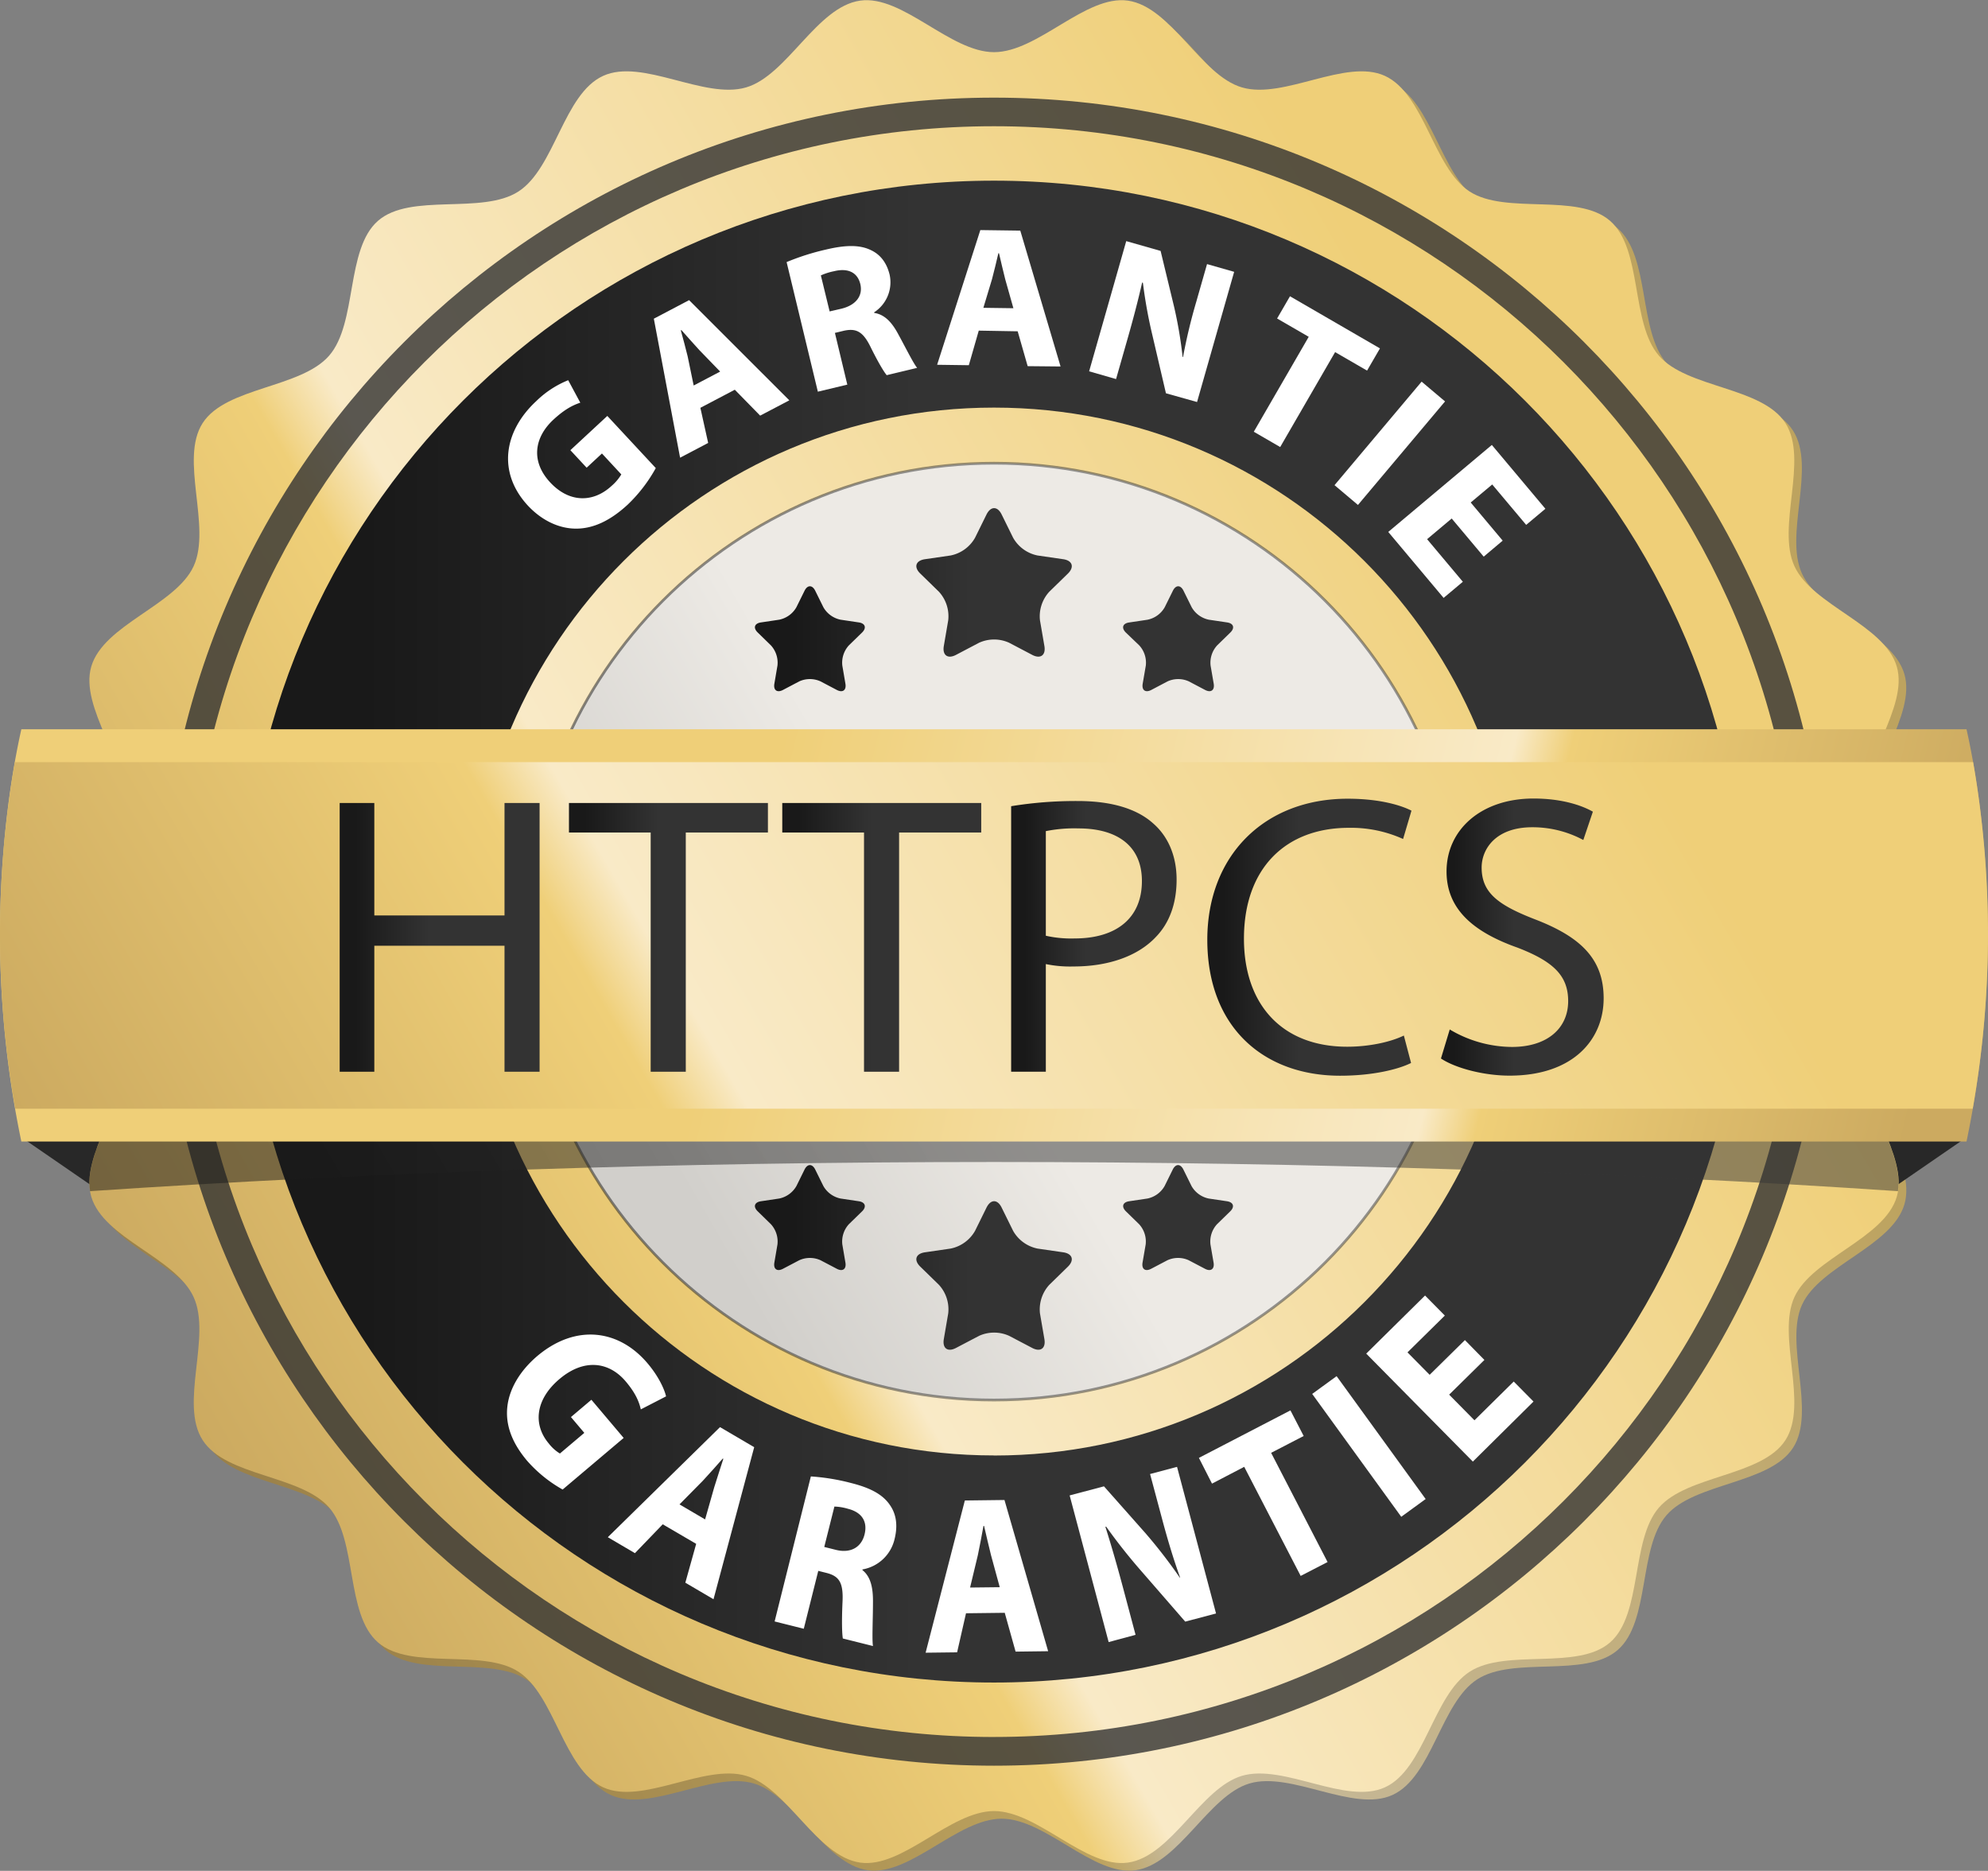 <svg xmlns="http://www.w3.org/2000/svg" xmlns:xlink="http://www.w3.org/1999/xlink" viewBox="0 0 732.92 689.76"><rect x="0" y="0" width="732.92" height="689.76" fill="#808080" stroke="none"/><defs><style>.cls-1{isolation:isolate;}.cls-2{fill:url(#linear-gradient);}.cls-3{fill:#282828;}.cls-4{fill:url(#linear-gradient-2);}.cls-5{fill:#333;opacity:0.8;}.cls-10,.cls-5,.cls-7{mix-blend-mode:overlay;}.cls-6{fill:url(#linear-gradient-3);}.cls-10,.cls-7{opacity:0.5;}.cls-8{fill:url(#linear-gradient-4);}.cls-9{fill:url(#linear-gradient-5);}.cls-10{fill:url(#linear-gradient-6);}.cls-11{fill:url(#linear-gradient-7);}.cls-12{fill:url(#linear-gradient-8);}.cls-13{fill:url(#linear-gradient-9);}.cls-14{fill:url(#linear-gradient-10);}.cls-15{fill:url(#linear-gradient-11);}.cls-16{fill:url(#linear-gradient-12);}.cls-17{fill:url(#linear-gradient-13);}.cls-18{fill:url(#linear-gradient-14);}.cls-19{fill:url(#linear-gradient-15);}.cls-20{fill:#fff;}</style><linearGradient id="linear-gradient" x1="69.22" y1="519.52" x2="669.32" y2="173.05" gradientUnits="userSpaceOnUse"><stop offset="0" stop-color="#9a8048"/><stop offset="0.3" stop-color="#bda35f"/><stop offset="0.34" stop-color="#c7bb9f"/><stop offset="0.85" stop-color="#bda35f"/><stop offset="1" stop-color="#bda35f"/></linearGradient><linearGradient id="linear-gradient-2" x1="66.41" y1="516.71" x2="666.51" y2="170.24" gradientUnits="userSpaceOnUse"><stop offset="0" stop-color="#ccaa60"/><stop offset="0.3" stop-color="#efcf78"/><stop offset="0.34" stop-color="#f9eac7"/><stop offset="0.85" stop-color="#efcf78"/><stop offset="1" stop-color="#efcf78"/></linearGradient><linearGradient id="linear-gradient-3" x1="216.87" y1="429.84" x2="516.05" y2="257.11" gradientTransform="matrix(0.17, 0.98, -0.98, 0.17, 641.36, -76.88)" gradientUnits="userSpaceOnUse"><stop offset="0.08" stop-color="#d1cfcb"/><stop offset="0.45" stop-color="#edeae5"/><stop offset="1" stop-color="#edeae5"/></linearGradient><linearGradient id="linear-gradient-4" x1="193.26" y1="343.48" x2="539.66" y2="343.48" gradientUnits="userSpaceOnUse"><stop offset="0.08" stop-color="#191919"/><stop offset="0.45" stop-color="#333"/><stop offset="1" stop-color="#333"/></linearGradient><linearGradient id="linear-gradient-5" x1="89.59" y1="343.48" x2="643.32" y2="343.48" xlink:href="#linear-gradient-4"/><linearGradient id="linear-gradient-6" x1="102.62" y1="559.36" x2="628.58" y2="255.7" xlink:href="#linear-gradient-4"/><linearGradient id="linear-gradient-7" x1="700.87" y1="427.55" x2="200.97" y2="303.97" xlink:href="#linear-gradient-2"/><linearGradient id="linear-gradient-8" x1="278.35" y1="342.49" x2="454.56" y2="342.49" xlink:href="#linear-gradient-4"/><linearGradient id="linear-gradient-9" x1="68.16" y1="517.06" x2="664.84" y2="172.57" xlink:href="#linear-gradient-2"/><linearGradient id="linear-gradient-10" x1="125.23" y1="345.6" x2="198.88" y2="345.6" xlink:href="#linear-gradient-4"/><linearGradient id="linear-gradient-11" x1="209.76" y1="345.6" x2="283.11" y2="345.6" xlink:href="#linear-gradient-4"/><linearGradient id="linear-gradient-12" x1="288.4" y1="345.6" x2="361.75" y2="345.6" xlink:href="#linear-gradient-4"/><linearGradient id="linear-gradient-13" x1="372.78" y1="345.23" x2="433.78" y2="345.23" xlink:href="#linear-gradient-4"/><linearGradient id="linear-gradient-14" x1="445.1" y1="345.53" x2="520.37" y2="345.53" xlink:href="#linear-gradient-4"/><linearGradient id="linear-gradient-15" x1="531.24" y1="345.53" x2="591.22" y2="345.53" xlink:href="#linear-gradient-4"/></defs><title>Fichier 11</title><g class="cls-1"><g id="Calque_2" data-name="Calque 2"><g id="Capa_1" data-name="Capa 1"><path class="cls-2" d="M716.07,346.29c0,16.21-23.51,30.58-25.73,46.18-2.27,16,16.22,36.36,11.77,51.55-4.53,15.44-31.14,22.59-37.74,37s5.29,39.38-3.32,52.76-36.21,12.82-46.66,24.87-5.94,39.24-18,49.7-38.29,2.13-51.76,10.8-16.66,36-31.25,42.64c-14.43,6.6-37.25-8.78-52.69-4.25-15.18,4.45-26.07,29.75-42.06,32-15.6,2.23-33.13-19-49.35-19s-33.75,21.21-49.36,19c-16-2.28-26.87-27.58-42.05-32-15.45-4.53-38.27,10.85-52.7,4.25-14.59-6.67-17.87-34-31.25-42.64s-39.71-.35-51.76-10.8-7.54-37.63-18-49.7-38-11.41-46.65-24.87,3.35-38.17-3.33-52.77c-6.6-14.43-33.21-21.58-37.73-37-4.45-15.18,14-35.55,11.76-51.54-2.22-15.6-25.73-30-25.73-46.18S46,315.71,48.19,300.1c2.28-16-16.21-36.36-11.76-51.54,4.53-15.45,31.13-22.6,37.73-37,6.68-14.59-5.29-39.37,3.33-52.76s36.2-12.82,46.65-24.87,5.94-39.23,18-49.7,38.29-2.13,51.75-10.8,16.66-36,31.26-42.64c14.43-6.6,37.24,8.78,52.69,4.26C293,30.55,303.92,5.25,319.91,3c15.61-2.22,33.14,19,49.36,19S403,.75,418.62,3c16,2.28,26.88,27.58,42.06,32,15.44,4.52,38.26-10.86,52.69-4.26,14.6,6.68,17.87,34,31.26,42.65s39.7.34,51.75,10.79,7.55,37.63,18,49.7,38,11.42,46.65,24.88-3.35,38.17,3.32,52.76c6.6,14.43,33.21,21.58,37.74,37,4.45,15.18-14.05,35.55-11.77,51.54C692.56,315.71,716.07,330.07,716.07,346.29Z"/><polygon class="cls-3" points="7.87 419.3 66.84 459.9 66.84 419.63 7.87 419.3"/><polygon class="cls-3" points="725.04 419.3 666.07 459.9 666.07 419.63 725.04 419.3"/><path class="cls-4" d="M713.26,343.48c0,16.22-23.5,30.58-25.72,46.18-2.28,16,16.21,36.37,11.76,51.55-4.53,15.44-31.13,22.59-37.74,37s5.3,39.38-3.32,52.76-36.2,12.83-46.65,24.88-6,39.23-18,49.7-38.29,2.12-51.75,10.79-16.66,36-31.26,42.64c-14.43,6.61-37.25-8.78-52.69-4.25-15.18,4.45-26.07,29.76-42.06,32-15.6,2.23-33.13-19-49.35-19s-33.75,21.2-49.35,19c-16-2.27-26.88-27.58-42.06-32-15.45-4.53-38.26,10.86-52.7,4.25-14.59-6.67-17.87-34-31.25-42.64s-39.71-.35-51.76-10.79-7.54-37.64-18-49.71-38-11.41-46.65-24.87,3.35-38.17-3.33-52.76-33.2-21.59-37.73-37c-4.45-15.18,14-35.56,11.76-51.55-2.22-15.6-25.72-30-25.72-46.18s23.5-30.58,25.72-46.18c2.28-16-16.21-36.37-11.76-51.55,4.53-15.45,31.13-22.6,37.74-37,6.67-14.6-5.3-39.38,3.32-52.76s36.2-12.83,46.65-24.88,6-39.23,18-49.7,38.29-2.13,51.75-10.79,16.66-36,31.26-42.65c14.43-6.6,37.25,8.79,52.69,4.26,15.18-4.45,26.07-29.76,42.06-32,15.6-2.22,33.13,19,49.35,19s33.75-21.2,49.35-19c16,2.28,26.88,27.59,42.06,32,15.45,4.53,38.26-10.86,52.69-4.26,14.6,6.68,17.88,34,31.26,42.65s39.71.34,51.75,10.79,7.55,37.63,18,49.71,38,11.41,46.65,24.87-3.35,38.17,3.33,52.76c6.6,14.43,33.2,21.58,37.73,37,4.45,15.18-14,35.56-11.76,51.55C689.76,312.9,713.26,327.26,713.26,343.48Z"/><path class="cls-5" d="M366.46,36C196.64,36,59,173.66,59,343.48S196.64,651,366.46,651,674,513.3,674,343.48,536.29,36,366.46,36Zm0,604.42c-164,0-296.93-132.94-296.93-296.93S202.46,46.54,366.46,46.54s296.93,133,296.93,296.94S530.46,640.41,366.46,640.41Z"/><circle class="cls-6" cx="366.46" cy="343.48" r="172.7" transform="translate(-35.24 644.99) rotate(-80.04)"/><g class="cls-7"><path class="cls-8" d="M366.46,516.68c-95.5,0-173.2-77.7-173.2-173.2s77.7-173.2,173.2-173.2,173.2,77.7,173.2,173.2S462,516.68,366.46,516.68Zm0-345.4c-94.95,0-172.2,77.25-172.2,172.2s77.25,172.2,172.2,172.2,172.2-77.25,172.2-172.2S461.41,171.28,366.46,171.28Z"/></g><path class="cls-9" d="M366.46,66.61c-152.91,0-276.87,124-276.87,276.87s124,276.86,276.87,276.86,276.86-124,276.86-276.86S519.37,66.61,366.46,66.61Zm0,470c-106.68,0-193.17-86.48-193.17-193.16s86.49-193.17,193.17-193.17S559.62,236.8,559.62,343.48,473.14,536.64,366.46,536.64Z"/><path class="cls-10" d="M696.28,373H36.64c4.29,5.5,7.93,11,8.74,16.7,2.18,15.28-14.55,34.54-12.17,49.47,103.19-6.93,215.58-10.75,333.25-10.75s230.06,3.82,333.25,10.75c2.37-14.93-14.35-34.19-12.17-49.47C688.35,384,692,378.46,696.28,373Z"/><path class="cls-11" d="M0,344.88a374.07,374.07,0,0,0,7.87,76H725a373.37,373.37,0,0,0,7.88-76c0-26-2.73-53-7.88-76H7.87C2.73,291.88,0,318.88,0,344.88Z"/><path class="cls-12" d="M316.61,442.89l-6.71-1a9.5,9.5,0,0,1-6.35-4.61l-3-6.08c-1.08-2.18-2.85-2.18-3.93,0l-3,6.08a9.5,9.5,0,0,1-6.35,4.61l-6.7,1c-2.41.35-3,2-1.21,3.73l4.85,4.73a9.49,9.49,0,0,1,2.42,7.46l-1.14,6.68c-.42,2.4,1,3.44,3.17,2.3l6-3.15a9.51,9.51,0,0,1,7.85,0l6,3.15c2.16,1.14,3.59.1,3.17-2.3l-1.14-6.68a9.49,9.49,0,0,1,2.42-7.46l4.86-4.73C319.56,444.92,319,443.24,316.61,442.89Zm0-213.41-6.71-1a9.47,9.47,0,0,1-6.35-4.61l-3-6.07c-1.08-2.19-2.85-2.19-3.93,0l-3,6.07a9.47,9.47,0,0,1-6.35,4.61l-6.7,1c-2.41.35-3,2-1.21,3.73l4.85,4.73a9.48,9.48,0,0,1,2.42,7.45l-1.14,6.68c-.42,2.4,1,3.44,3.17,2.31l6-3.16a9.51,9.51,0,0,1,7.85,0l6,3.16c2.16,1.13,3.59.09,3.17-2.31l-1.14-6.68a9.48,9.48,0,0,1,2.42-7.45l4.86-4.73C319.56,231.5,319,229.83,316.61,229.48ZM452.33,442.89l-6.71-1a9.48,9.48,0,0,1-6.34-4.61l-3-6.08c-1.08-2.18-2.84-2.18-3.92,0l-3,6.08a9.48,9.48,0,0,1-6.34,4.61l-6.71,1c-2.41.35-2.95,2-1.21,3.73l4.85,4.73a9.46,9.46,0,0,1,2.43,7.46l-1.15,6.68c-.41,2.4,1,3.44,3.17,2.3l6-3.15a9.49,9.49,0,0,1,7.84,0l6,3.15c2.15,1.14,3.58.1,3.17-2.3l-1.15-6.68a9.46,9.46,0,0,1,2.43-7.46l4.85-4.73C455.29,444.92,454.74,443.24,452.33,442.89ZM420,237.94a9.45,9.45,0,0,1,2.43,7.45l-1.15,6.68c-.41,2.4,1,3.44,3.17,2.31l6-3.16a9.49,9.49,0,0,1,7.84,0l6,3.16c2.15,1.13,3.58.09,3.17-2.31l-1.15-6.68a9.45,9.45,0,0,1,2.43-7.45l4.85-4.73c1.75-1.71,1.2-3.38-1.21-3.73l-6.71-1a9.45,9.45,0,0,1-6.34-4.61l-3-6.07c-1.08-2.19-2.84-2.19-3.92,0l-3,6.07A9.45,9.45,0,0,1,423,228.5l-6.71,1c-2.41.35-2.95,2-1.21,3.73Zm-28-31.76-9.49-1.38a13.38,13.38,0,0,1-9-6.53l-4.24-8.6c-1.53-3.09-4-3.09-5.56,0l-4.24,8.6a13.38,13.38,0,0,1-9,6.53L341,206.18c-3.42.5-4.19,2.88-1.72,5.28l6.87,6.7a13.38,13.38,0,0,1,3.43,10.56l-1.62,9.46c-.58,3.4,1.44,4.87,4.49,3.27l8.5-4.47a13.43,13.43,0,0,1,11.1,0l8.5,4.47c3.05,1.6,5.07.13,4.49-3.27l-1.63-9.46a13.42,13.42,0,0,1,3.44-10.56l6.87-6.7C396.15,209.06,395.38,206.68,392,206.18Zm0,255.54-9.49-1.38a13.41,13.41,0,0,1-9-6.53l-4.24-8.6c-1.53-3.1-4-3.1-5.56,0l-4.24,8.6a13.41,13.41,0,0,1-9,6.53L341,461.72c-3.42.5-4.19,2.87-1.72,5.28l6.87,6.7a13.38,13.38,0,0,1,3.43,10.56l-1.62,9.46c-.58,3.4,1.44,4.87,4.49,3.26l8.5-4.46a13.43,13.43,0,0,1,11.1,0l8.5,4.46c3.05,1.61,5.07.14,4.49-3.26l-1.63-9.46a13.42,13.42,0,0,1,3.44-10.56l6.87-6.7C396.15,464.59,395.38,462.22,392,461.72Z"/><path class="cls-13" d="M0,344.88a368.15,368.15,0,0,0,5.64,63.89H727.28A369.8,369.8,0,0,0,727.44,281H5.48A369.71,369.71,0,0,0,0,344.88Z"/><path class="cls-14" d="M138,296.06v41.46H186V296.06h12.93v99.08H186V348.69H138v46.45H125.23V296.06Z"/><path class="cls-15" d="M239.89,306.94H209.76V296.06h73.35v10.88H252.83v88.2H239.89Z"/><path class="cls-16" d="M318.54,306.94H288.4V296.06h73.35v10.88H331.47v88.2H318.54Z"/><path class="cls-17" d="M372.78,297.24a148.11,148.11,0,0,1,24.55-1.91c12.64,0,21.9,2.94,27.78,8.23,5.44,4.7,8.67,11.9,8.67,20.73s-2.64,16-7.64,21.16c-6.76,7.21-17.79,10.88-30.28,10.88a44.31,44.31,0,0,1-10.29-.88v39.69H372.78ZM385.57,345a42.61,42.61,0,0,0,10.58,1c15.44,0,24.84-7.5,24.84-21.17,0-13.08-9.26-19.4-23.37-19.4a53.5,53.5,0,0,0-12.05,1Z"/><path class="cls-18" d="M520.22,391.91c-4.7,2.35-14.11,4.7-26.17,4.7-27.93,0-48.95-17.64-48.95-50.13,0-31,21-52,51.75-52,12.34,0,20.14,2.65,23.52,4.41l-3.09,10.44a46.6,46.6,0,0,0-20-4.12c-23.23,0-38.67,14.85-38.67,40.87,0,24.26,14,39.84,38.08,39.84,7.79,0,15.73-1.62,20.87-4.12Z"/><path class="cls-19" d="M534.48,379.56A45.28,45.28,0,0,0,557.41,386c13.08,0,20.73-6.91,20.73-16.91,0-9.26-5.3-14.55-18.67-19.7-16.17-5.73-26.17-14.11-26.17-28.08,0-15.43,12.79-26.9,32.05-26.9,10.14,0,17.49,2.36,21.9,4.85l-3.53,10.44a39.5,39.5,0,0,0-18.81-4.7c-13.53,0-18.67,8.08-18.67,14.85,0,9.26,6,13.81,19.69,19.11,16.76,6.46,25.29,14.55,25.29,29.1,0,15.29-11.32,28.52-34.69,28.52-9.56,0-20-2.79-25.29-6.32Z"/><path class="cls-20" d="M241.77,172.58A56,56,0,0,1,231.47,186c-6.67,6.18-13.06,9-19.39,8.9s-12.56-3.2-17.54-8.57c-11.21-12.21-8.81-27.36,3.19-38.47a36.13,36.13,0,0,1,11.75-7.68l4.46,8.29c-2.87.94-5.91,2.55-9.93,6.27-6.89,6.39-8.53,15.18-1.19,23.1,7.05,7.6,15.9,7.57,22.68,1.28a17.23,17.23,0,0,0,3.56-4.21l-7.14-7.71-5.64,5.24-6-6.46,13.62-12.63Z"/><path class="cls-20" d="M258.21,150.36l2.87,12.95-10.35,5.44-9.68-51.25,13-6.84L291,147.6l-10.75,5.64-9.35-9.55ZM265.5,137l-7.67-7.92c-2.09-2.25-4.63-5.18-6.63-7.39l-.2.11c.79,2.93,1.82,6.65,2.51,9.55l2.23,10.78Z"/><path class="cls-20" d="M290,96.63a88.36,88.36,0,0,1,14.35-4.58c7.2-1.73,12.49-1.86,16.62.12,3.5,1.59,5.9,4.6,7,9.06a13.2,13.2,0,0,1-5.72,13.93l.06.21c3.71.56,6.34,3.28,8.63,7.44,2.84,5.18,5.8,11.17,7.18,12.82l-11.22,2.69c-1.07-1.27-3.22-4.86-6-10.5s-5.3-6.88-9.86-5.86l-3.23.78,4.57,19.07-10.86,2.6Zm15.86,18.19,4.32-1c5.46-1.32,8-4.83,7-9.07-1.06-4.39-4.63-6-9.67-4.76a22.35,22.35,0,0,0-4.88,1.55Z"/><path class="cls-20" d="M360.84,121.9l-3.66,12.75-11.69-.16,15.93-49.66,14.73.2L391,135.12,378.87,135l-3.68-12.85Zm12.77-8.26-3-10.63c-.78-3-1.61-6.76-2.31-9.65h-.23c-.7,3-1.57,6.71-2.35,9.59l-3.18,10.54Z"/><path class="cls-20" d="M401.53,136.9l13.68-48,12.67,3.61L432.83,113A157.41,157.41,0,0,1,436,131.64l.15,0A204,204,0,0,1,441,111.37l4-14,10,2.85-13.68,48L429.85,145l-5-21.43a176.68,176.68,0,0,1-3.49-19.31l-.29-.08c-1.47,6.51-3.25,13.31-5.49,21.14l-4.12,14.44Z"/><path class="cls-20" d="M482.49,124.18l-11.66-6.75,4.75-8.2,33.17,19.22L504,136.64l-11.78-6.82-20.25,35-9.73-5.64Z"/><path class="cls-20" d="M532.75,148l-32.11,38.17L492,178.88l32.11-38.17Z"/><path class="cls-20" d="M547,205.23l-11.8-14.06-9.07,7.62,13.18,15.7-7.09,5.95-20.41-24.32L550,164.05l19.74,23.53-7.08,5.94-12.52-14.9-7.93,6.65L554,199.33Z"/><path class="cls-20" d="M207.43,549.18a49.79,49.79,0,0,1-13.08-10.58c-5.83-6.9-8.08-13.55-7.28-20.19s4.81-13.2,11.08-18.51c14.25-11.95,30.09-9.66,40.57,2.73,4.13,4.88,6.22,9.55,6.84,12.2l-9.31,4.8c-.68-3-2.05-6.15-5.56-10.3-6-7.12-15.19-8.71-24.44-.88-8.88,7.5-9.84,16.77-3.91,23.78a15.09,15.09,0,0,0,4.08,3.67l9-7.61-4.93-5.83,7.54-6.38,11.9,14.08Z"/><path class="cls-20" d="M244.33,562l-10.25,10.64-10-5.88,41.37-40.59,12.6,7.4-15,56.06-10.39-6.1,4-14.32Zm15.62-1.8,3.35-11.8c1-3.27,2.37-7.37,3.37-10.53l-.19-.12c-2.25,2.53-5.09,5.77-7.36,8.19l-8.61,8.72Z"/><path class="cls-20" d="M298.94,544.35a78.13,78.13,0,0,1,14.76,2.41c7.13,1.78,11.81,4.24,14.45,8.23,2.28,3.31,2.9,7.48,1.65,12.47A14.73,14.73,0,0,1,318,578.63l-.06.24c3,2.37,3.94,6.38,3.9,11.67,0,6.57-.4,14,0,16.34l-11.11-2.78c-.31-1.79-.44-6.44-.12-13.46.36-7.18-1.27-9.47-5.74-10.67l-3.2-.8-5.34,21.34-10.75-2.69Zm4.94,26,4.28,1.07c5.41,1.35,9.38-.91,10.57-5.66,1.23-4.91-1.12-8.23-6.11-9.48a19.41,19.41,0,0,0-5-.82Z"/><path class="cls-20" d="M356.14,594.8l-3.28,14.4-11.61.14,14.46-56.12,14.61-.18,16.1,55.75-12,.15-4-14.31Zm12.44-9.61-3.23-11.84c-.85-3.31-1.78-7.53-2.55-10.76h-.22c-.62,3.33-1.38,7.57-2.08,10.81l-2.86,11.91Z"/><path class="cls-20" d="M408.73,605.42l-14.38-54.07L407,548l15.21,17.17a188.08,188.08,0,0,1,12.73,16.46l.14,0c-2.53-7-4.69-14.21-6.86-22.4L424,543.46l9.94-2.64,14.38,54.06-11.36,3-15.76-18.14a210.31,210.31,0,0,1-13.39-16.88l-.28.07c2.27,7.13,4.44,14.71,6.79,23.54l4.33,16.28Z"/><path class="cls-20" d="M458.71,540.81,446.83,547,442,537.51,475.75,520l4.88,9.44-12,6.21,20.81,40.26-9.92,5.12Z"/><path class="cls-20" d="M492.77,507.38l32.83,45.3-9,6.55-32.83-45.3Z"/><path class="cls-20" d="M547.26,501.4l-13,12.8,9.33,9.45,14.48-14.29,7.29,7.38L543,538.88l-39.31-39.81,21.69-21.42,7.29,7.39L518.9,498.61l8.17,8.27,13-12.8Z"/></g></g></g></svg>
